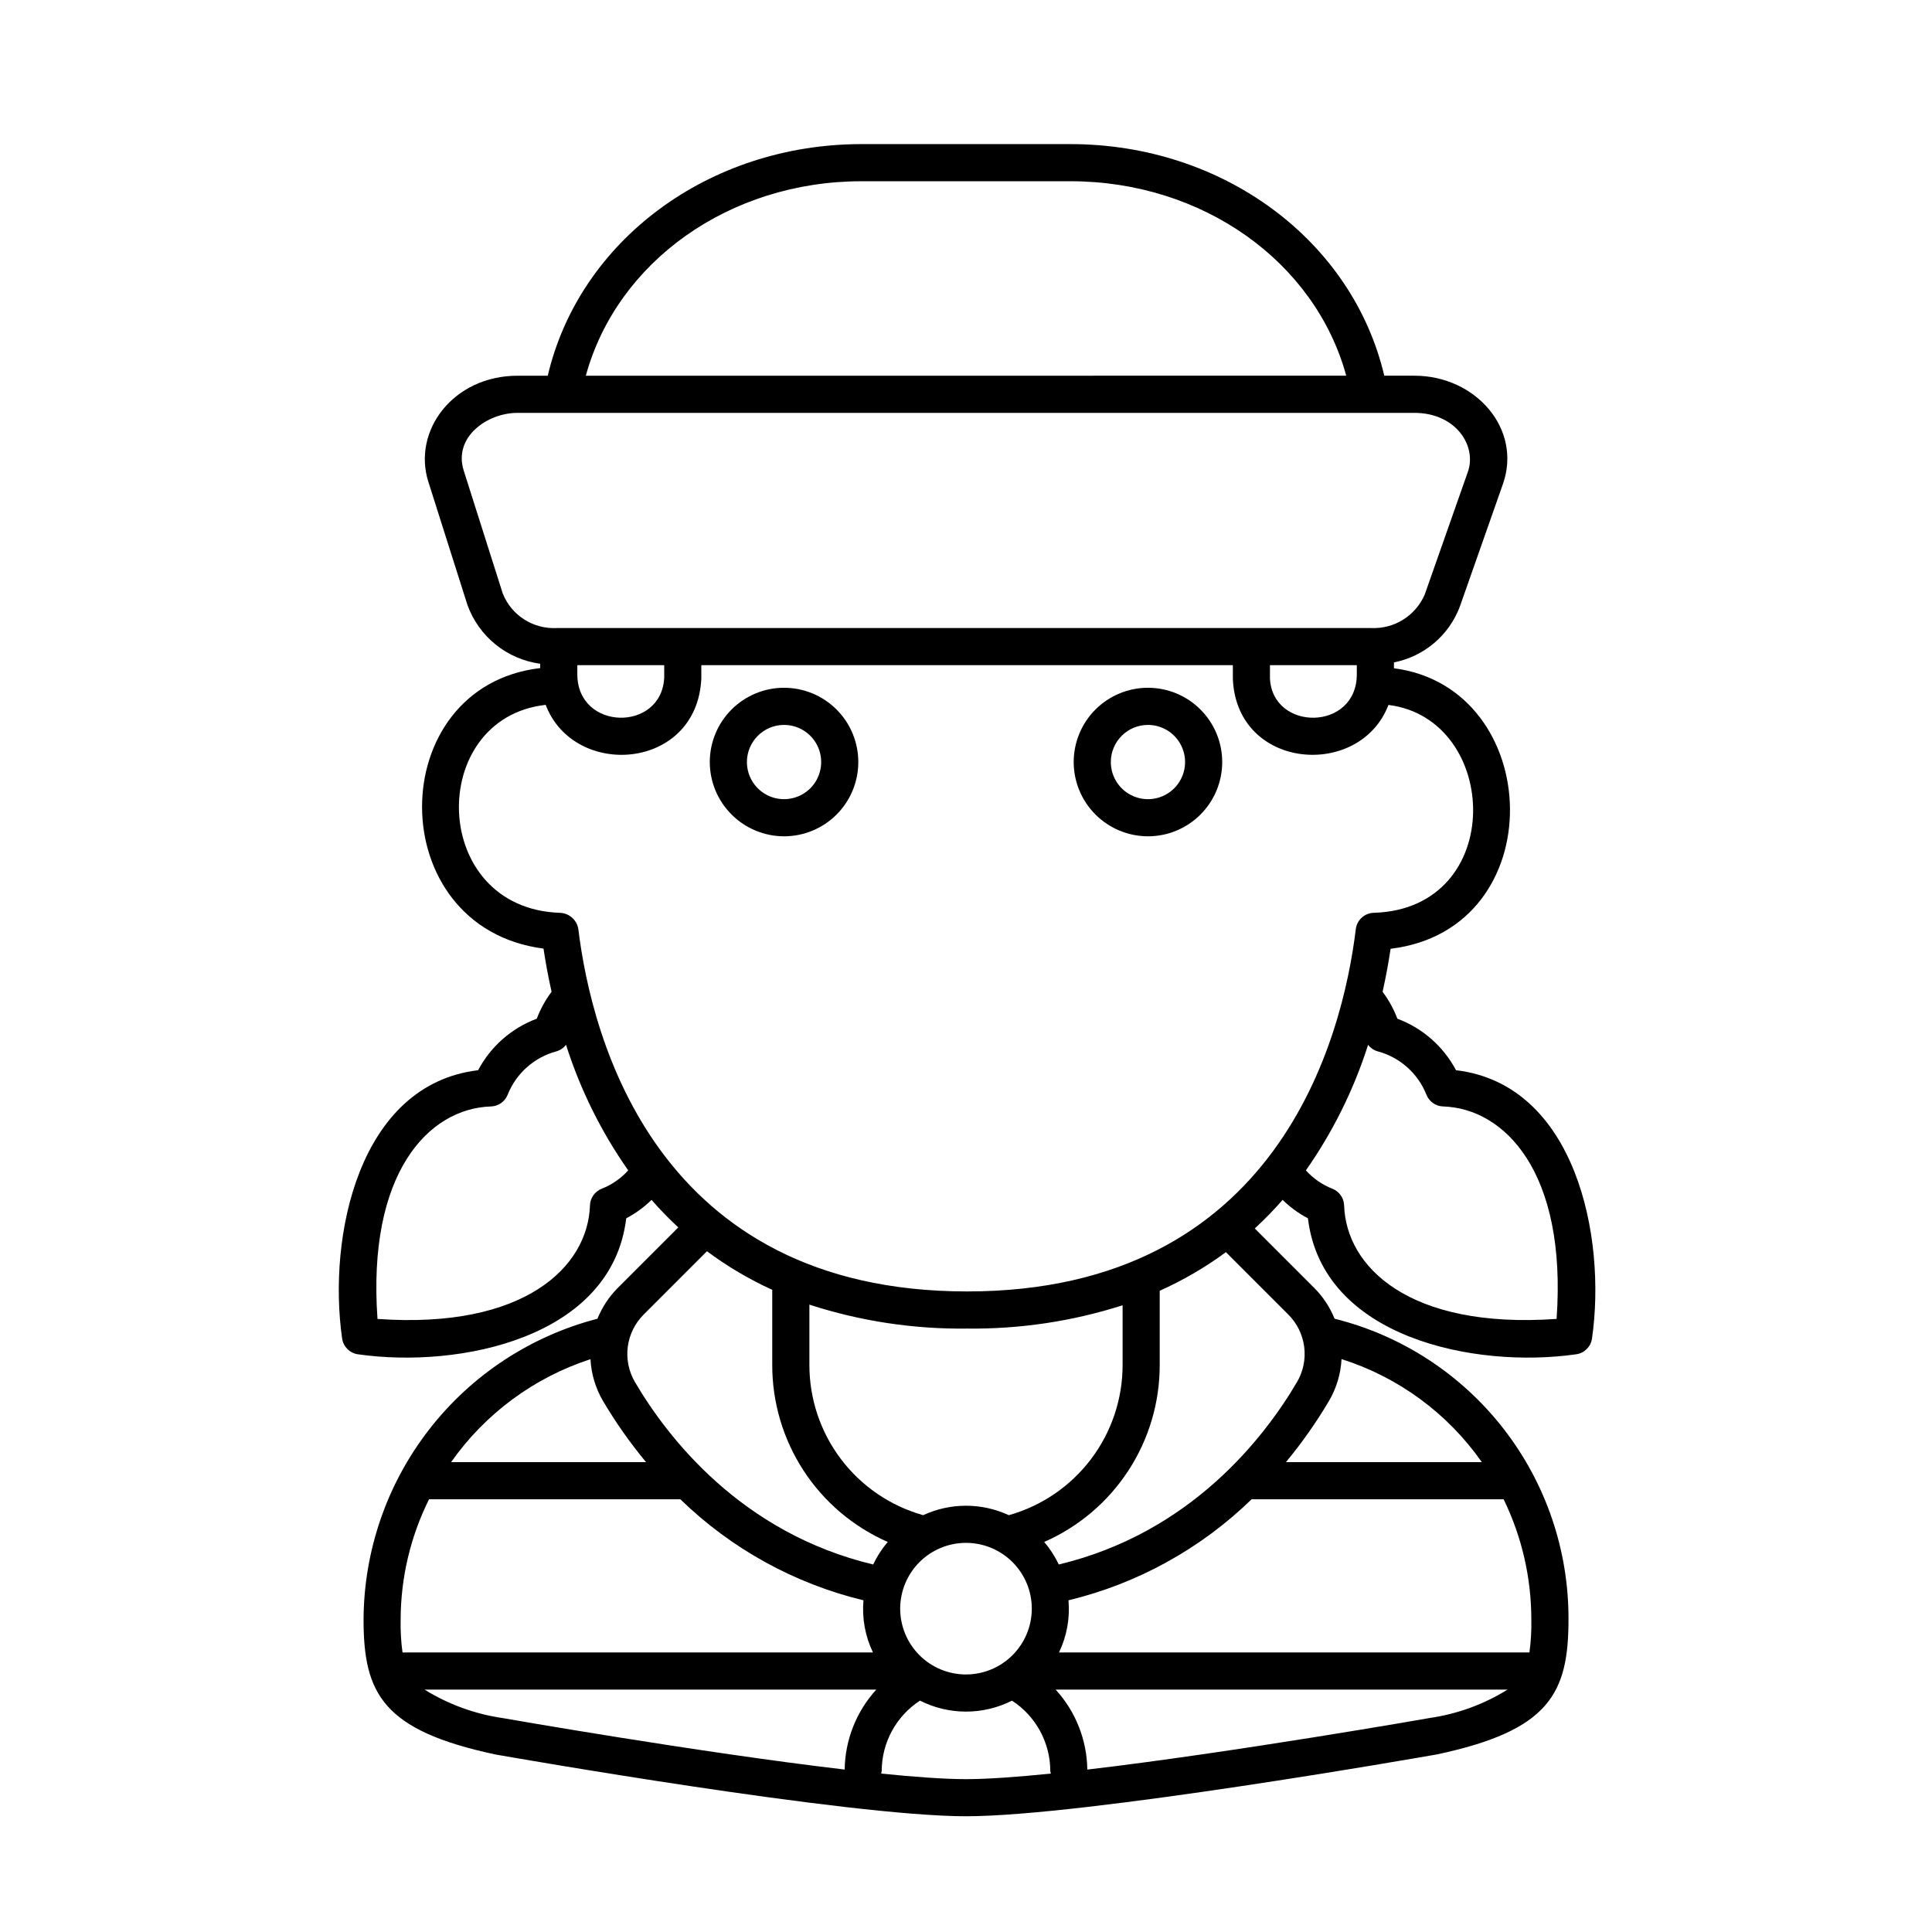 <?xml version="1.0" encoding="UTF-8"?>
<!-- Uploaded to: SVG Repo, www.svgrepo.com, Generator: SVG Repo Mixer Tools -->
<svg fill="#000000" width="800px" height="800px" version="1.1" viewBox="144 144 512 512" xmlns="http://www.w3.org/2000/svg">
 <g>
  <path d="m529.86 427.62c-3.332-6.301-8.863-11.16-15.539-13.652-0.965-2.551-2.285-4.953-3.918-7.137 0.91-4.09 1.609-7.938 2.125-11.398 43.105-5.18 40.957-69.121 0.883-74.34v-1.551c7.949-1.566 14.531-7.113 17.422-14.68l11.457-32.586c5.121-14.582-7.211-28.711-23.457-28.711h-7.988c-8.402-35.785-42.641-61.375-83.18-61.375h-55.324c-40.539 0-74.773 25.59-83.18 61.379h-7.984c-17.074 0-27.945 14.605-23.66 28.113l10.344 32.59c1.477 4.121 4.059 7.762 7.461 10.516 3.402 2.758 7.496 4.527 11.836 5.113v1.148c-41.707 4.887-42.074 68.781 0.879 74.34 0.516 3.473 1.215 7.336 2.133 11.441-1.637 2.184-2.953 4.586-3.922 7.133-6.676 2.496-12.207 7.356-15.543 13.656-31.633 3.773-39.918 44.051-36.035 71.109 0.312 2.164 2.012 3.863 4.176 4.172 26.957 3.863 67.324-4.367 71.109-36.035 2.461-1.293 4.723-2.938 6.711-4.883 2.234 2.555 4.602 4.992 7.09 7.297l-16.129 16.133c-2.281 2.312-4.082 5.059-5.293 8.07-17.68 4.578-33.352 14.879-44.562 29.293-11.215 14.418-17.34 32.137-17.426 50.402 0 19.602 5.031 29.418 35.016 35.793 3.797 0.664 93.363 16.359 124.64 16.359 31.285 0 120.85-15.695 124.82-16.395 29.812-6.344 34.844-16.16 34.844-35.758 0.074-18.309-5.992-36.113-17.23-50.562-11.242-14.453-27.004-24.715-44.766-29.145-1.211-3.012-3.008-5.75-5.289-8.059l-15.855-15.855c2.598-2.387 5.062-4.918 7.379-7.574 1.988 1.945 4.25 3.59 6.711 4.883 3.785 31.664 44.145 39.898 71.109 36.035 2.164-0.309 3.863-2.008 4.172-4.172 3.883-27.055-4.398-67.34-36.035-71.109zm-49.309-107.34h23.02v2.387c0 15.184-22.375 15.207-23.02 1.105zm-108.21-128.25h55.324c35.082 0 64.844 21.348 73.102 51.535l-201.52 0.004c8.254-30.191 38.016-51.539 73.098-51.539zm-95.102 109.27-10.348-32.59c-2.793-8.816 6.129-15.297 14.281-15.297h237.66c11.016 0 16.578 8.777 14.176 15.605l-11.457 32.586c-1.191 2.734-3.188 5.043-5.719 6.621-2.531 1.578-5.481 2.352-8.461 2.215h-215.85c-3.039 0.156-6.047-0.641-8.605-2.281-2.562-1.637-4.547-4.035-5.676-6.859zm42.785 22.25c-0.656 14.504-23.027 14.191-23.027-0.883v-2.387h23.027zm-31.414 7.242c7.519 19.746 40.156 17.422 41.25-7.016v-3.492l140.86-0.004 0.004 3.715c1.086 24.129 33.684 26.551 41.23 6.82 29.656 3.695 31.426 53.91-3.762 55.086h-0.004c-2.484 0-4.582 1.855-4.883 4.324-3.527 28.871-20.633 96.02-103.02 96.02-82.387 0.004-99.488-67.148-103.02-96.02-0.379-2.434-2.441-4.25-4.906-4.32-34.613-1.168-35.371-51.586-3.75-55.113zm111.39 256.96c-4.625 0-9.062-1.836-12.332-5.106-3.269-3.273-5.109-7.707-5.109-12.332s1.84-9.062 5.109-12.332 7.707-5.109 12.332-5.109 9.059 1.84 12.332 5.109c3.269 3.269 5.106 7.707 5.106 12.332-0.004 4.621-1.844 9.055-5.113 12.324s-7.703 5.109-12.324 5.113zm11.348-42.215c-7.199-3.336-15.5-3.336-22.695 0-8.695-2.441-16.352-7.66-21.797-14.867-5.445-7.203-8.383-15.992-8.359-25.023v-15.906c13.488 4.379 27.602 6.523 41.781 6.344 13.984 0.168 27.902-1.914 41.223-6.172v15.734c0.023 9.031-2.914 17.82-8.359 25.023-5.445 7.207-13.098 12.43-21.793 14.867zm-107.89-86.508c-1.824 0.723-3.047 2.457-3.113 4.422-0.516 16.254-17.328 32.84-56.305 30.078-2.746-38.547 13.426-55.773 30.074-56.309 1.961-0.062 3.699-1.285 4.422-3.109 2.242-5.644 7.019-9.902 12.883-11.484 1.027-0.285 1.934-0.898 2.578-1.75 3.777 11.867 9.336 23.09 16.484 33.285-1.934 2.144-4.34 3.809-7.027 4.867zm11.121 33.34 16.777-16.781v0.004c5.387 4.012 11.184 7.438 17.297 10.223v19.832c-0.023 9.961 2.856 19.715 8.293 28.062 5.438 8.344 13.195 14.922 22.316 18.922-1.543 1.812-2.844 3.82-3.863 5.973-34.988-8.359-54.523-33.684-63.141-48.367-1.645-2.816-2.309-6.098-1.891-9.328 0.422-3.234 1.902-6.234 4.211-8.539zm-14.098 11.828c0.203 3.883 1.332 7.66 3.289 11.02 3.375 5.719 7.203 11.16 11.445 16.27h-51.672c9.035-12.855 21.996-22.43 36.938-27.289zm-42.781 37.129h66.602c13.484 13.109 30.246 22.355 48.527 26.773-0.422 4.746 0.449 9.52 2.512 13.816h-124.67c-0.398-2.894-0.566-5.816-0.496-8.738 0.023-11.055 2.598-21.953 7.523-31.852zm-1.207 50.43h119.74c-5.297 5.801-8.281 13.344-8.387 21.195-38.605-4.527-90.055-13.543-90.617-13.641-7.356-1.066-14.414-3.641-20.734-7.555zm121.03 22.262c0.062-0.223 0.109-0.449 0.137-0.68 0.016-7.531 3.832-14.551 10.145-18.656 7.664 3.879 16.719 3.883 24.383 0.004 6.316 4.102 10.133 11.117 10.152 18.652 0.027 0.227 0.074 0.457 0.137 0.68-8.969 0.91-16.793 1.473-22.477 1.473-5.688 0-13.512-0.562-22.477-1.473zm145.41-14.738c-0.688 0.125-52.172 9.145-90.785 13.676v-0.004c-0.105-7.856-3.094-15.398-8.391-21.195h119.77-0.004c-6.269 3.898-13.281 6.461-20.59 7.519zm26.383-17.363h-124.67c2.066-4.297 2.934-9.07 2.512-13.816 18.281-4.418 35.043-13.664 48.527-26.773h66.793c4.832 9.922 7.34 20.816 7.336 31.852 0.066 2.922-0.102 5.844-0.5 8.738zm-53.098-66.695 0.004-0.004c1.965-3.363 3.094-7.152 3.293-11.047 15.062 4.773 28.129 14.375 37.191 27.316h-51.93c4.242-5.109 8.066-10.551 11.441-16.27zm-10.805-22.852c2.309 2.305 3.789 5.305 4.211 8.539 0.418 3.234-0.246 6.516-1.895 9.328-8.613 14.676-28.145 40.004-63.137 48.367-1.023-2.152-2.324-4.16-3.867-5.973 9.121-4 16.879-10.578 22.316-18.926 5.438-8.344 8.32-18.098 8.293-28.059v-19.582c6.195-2.773 12.078-6.203 17.543-10.23zm71.098 1.156c-39.246 2.762-55.793-13.898-56.305-30.078v0.004c-0.062-1.961-1.285-3.699-3.109-4.422-2.688-1.059-5.09-2.723-7.023-4.867 7.148-10.195 12.707-21.418 16.484-33.281 0.645 0.848 1.547 1.461 2.574 1.746 5.867 1.578 10.645 5.836 12.883 11.484 0.723 1.824 2.461 3.047 4.422 3.109 16.25 0.52 32.852 17.336 30.074 56.305z"/>
  <path d="m351.78 365.63c5.219 0 10.227-2.074 13.918-5.766 3.691-3.691 5.762-8.695 5.762-13.914 0-5.223-2.07-10.227-5.762-13.918-3.691-3.691-8.699-5.766-13.918-5.766s-10.223 2.074-13.914 5.766c-3.691 3.691-5.766 8.695-5.766 13.918 0.008 5.215 2.082 10.219 5.773 13.906 3.688 3.691 8.691 5.766 13.906 5.773zm0-29.52c3.981 0 7.57 2.394 9.094 6.074 1.52 3.676 0.68 7.906-2.133 10.723-2.816 2.812-7.047 3.656-10.727 2.133-3.676-1.523-6.074-5.113-6.074-9.09 0.008-5.434 4.41-9.836 9.84-9.84z"/>
  <path d="m448.22 365.63c5.219 0 10.227-2.074 13.914-5.766 3.691-3.691 5.766-8.695 5.766-13.914 0-5.223-2.074-10.227-5.766-13.918-3.688-3.691-8.695-5.766-13.914-5.766s-10.227 2.074-13.918 5.766c-3.688 3.691-5.762 8.695-5.762 13.918 0.004 5.215 2.082 10.219 5.769 13.906 3.691 3.691 8.691 5.766 13.91 5.773zm0-29.52c3.981 0 7.566 2.394 9.09 6.074 1.523 3.676 0.684 7.906-2.133 10.723-2.812 2.812-7.047 3.656-10.723 2.133-3.676-1.523-6.074-5.113-6.074-9.09 0.004-5.434 4.406-9.836 9.84-9.84z"/>
 </g>
</svg>